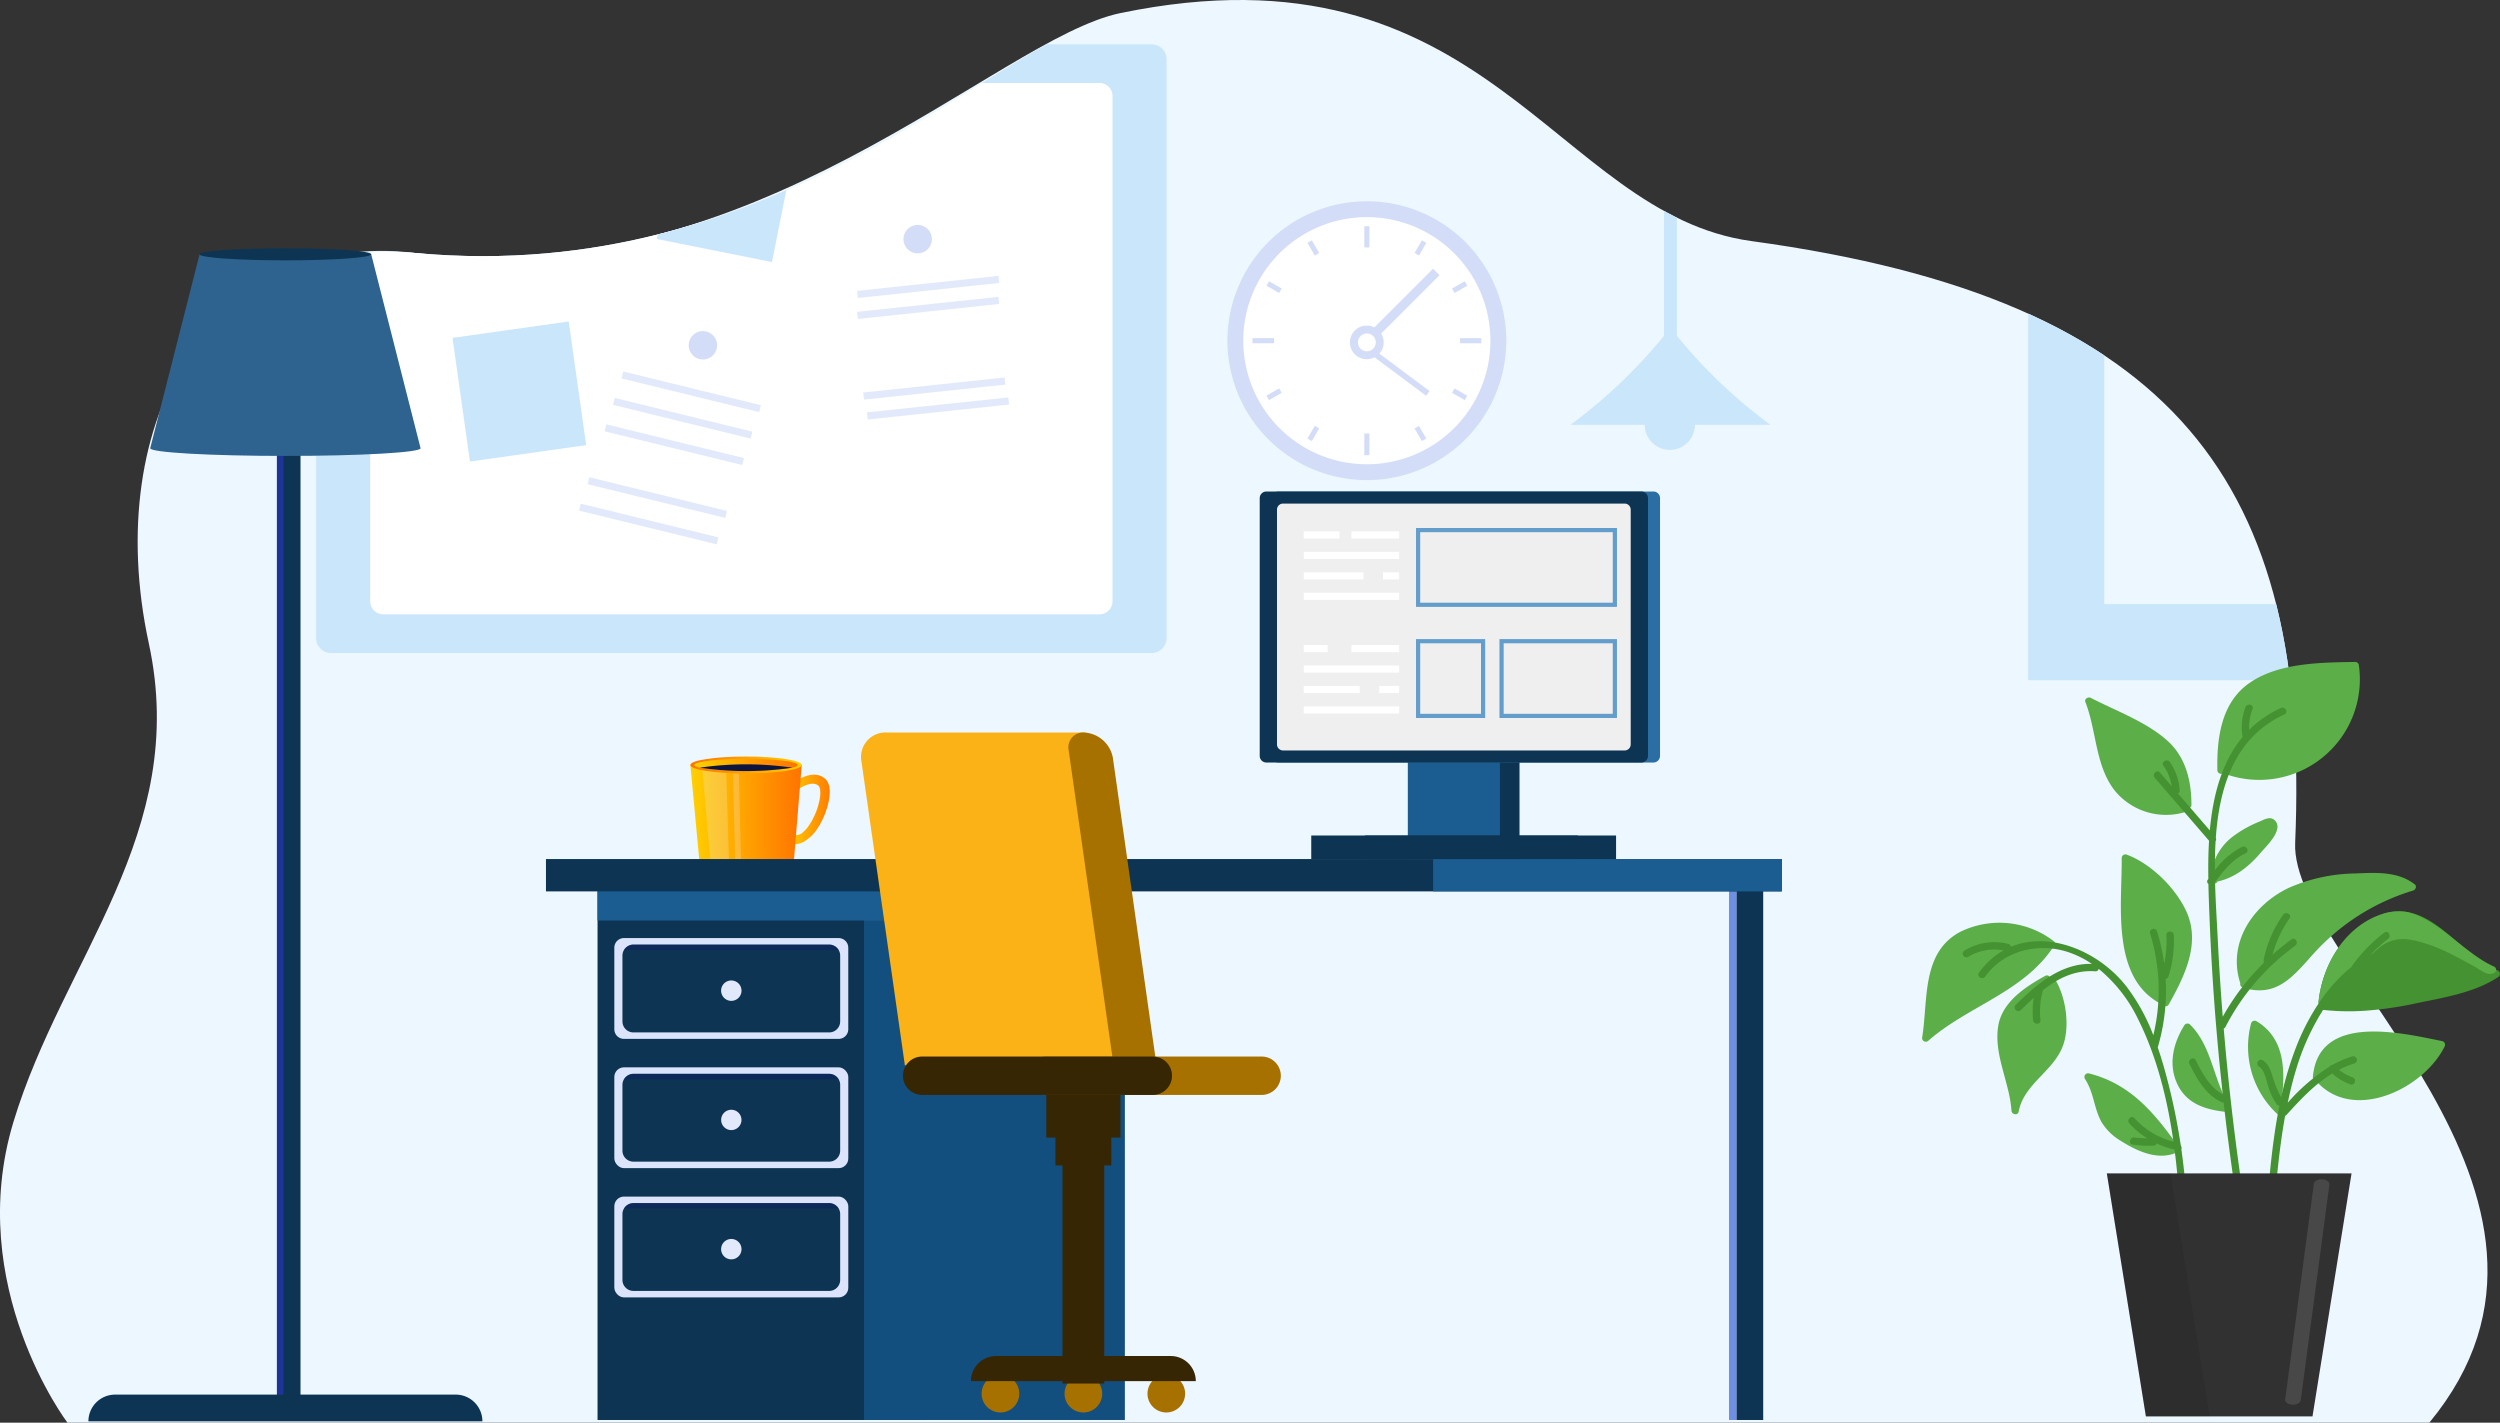 <svg xmlns="http://www.w3.org/2000/svg" xmlns:xlink="http://www.w3.org/1999/xlink" width="596.81" height="339.626" viewBox="0 0 596.81 339.626">
  <rect x="0" y="0" width="596.81" height="339.626" fill="#333333" stroke="none"/>
  <defs>
    <clipPath id="clip-path">
      <path id="Path_54402" data-name="Path 54402" d="M1386.157,403.248s-24.715-32.624-12.912-71.739,42.121-69,32.339-114.263c-11.613-53.741,15.434-97.666,63.736-93.217,87.029,8.013,138.7-51.194,168.234-57.291,87.481-18.064,103.437,48.006,150.656,54.444,101.9,13.9,133.4,58.363,129.753,143.65-1.2,28.06,76.83,84.241,32.027,138.415Z" transform="translate(-1370.052 -63.622)" fill="none"/>
    </clipPath>
    <linearGradient id="linear-gradient" y1="0.5" x2="1" y2="0.5" gradientUnits="objectBoundingBox">
      <stop offset="0" stop-color="#ffd000"/>
      <stop offset="1" stop-color="#ff7300"/>
    </linearGradient>
    <linearGradient id="linear-gradient-2" x1="0" y1="0.5" x2="1" y2="0.5" xlink:href="#linear-gradient"/>
    <linearGradient id="linear-gradient-3" y1="0.5" x2="1" y2="0.5" gradientUnits="objectBoundingBox">
      <stop offset="0" stop-color="#ff7300"/>
      <stop offset="1" stop-color="#ffd000"/>
    </linearGradient>
    <linearGradient id="linear-gradient-4" x1="0" y1="0.5" x2="1" y2="0.5" xlink:href="#linear-gradient"/>
  </defs>
  <g id="Group_28709" data-name="Group 28709" transform="translate(-1370.052 -63.622)">
    <g id="Group_28685" data-name="Group 28685" transform="translate(1370.052 63.622)">
      <path id="Path_54393" data-name="Path 54393" d="M1386.157,403.248s-24.715-32.624-12.912-71.739,42.121-69,32.339-114.263c-11.613-53.741,15.582-99.068,63.736-93.217,80.689,9.8,138.7-51.194,168.234-57.291,87.481-18.064,103.437,48.006,150.656,54.444,101.9,13.9,133.4,58.363,129.753,143.65-1.2,28.06,76.83,84.241,32.027,138.415Z" transform="translate(-1370.052 -63.622)" fill="#ecf7ff"/>
      <g id="Group_28684" data-name="Group 28684">
        <g id="Group_28683" data-name="Group 28683" clip-path="url(#clip-path)">
          <path id="Path_54394" data-name="Path 54394" d="M1648.24,152.775a122.514,122.514,0,0,1-22.316-21.242V83.18h-3.07v48.352a122.576,122.576,0,0,1-22.316,21.242h17.724a5.989,5.989,0,1,0,11.979,0h18Z" transform="translate(-1225.617 -51.366)" fill="#cae6fb"/>
          <path id="Path_54395" data-name="Path 54395" d="M1667.7,88.787V210.231h121.443V88.787Zm103.278,103.28h-85.113V106.952h85.113Z" transform="translate(-1183.528 -47.852)" fill="#cae6fb"/>
          <g id="Group_28679" data-name="Group 28679" transform="translate(75.484 10.585)">
            <path id="Rectangle_12622" data-name="Rectangle 12622" d="M3.552,0h195.89A3.553,3.553,0,0,1,203,3.553v138.2a3.553,3.553,0,0,1-3.553,3.553H3.553A3.553,3.553,0,0,1,0,141.753V3.552A3.552,3.552,0,0,1,3.552,0Z" fill="#cae6fb"/>
            <path id="Rectangle_12623" data-name="Rectangle 12623" d="M3.1,0H174.1a3.1,3.1,0,0,1,3.1,3.1V123.738a3.1,3.1,0,0,1-3.1,3.1H3.1a3.1,3.1,0,0,1-3.1-3.1V3.1A3.1,3.1,0,0,1,3.1,0Z" transform="translate(12.899 9.234)" fill="#fff"/>
            <rect id="Rectangle_12624" data-name="Rectangle 12624" width="46.678" height="58.478" transform="translate(120.871 41.796) rotate(-5.66)" fill="#fff"/>
            <rect id="Rectangle_12625" data-name="Rectangle 12625" width="46.678" height="58.476" transform="translate(70.869 60.413) rotate(13.703)" fill="#fff"/>
            <path id="Path_54396" data-name="Path 54396" d="M1509.424,100.024a3.389,3.389,0,1,0-3.388,3.39A3.388,3.388,0,0,0,1509.424,100.024Z" transform="translate(-1362.445 -53.518)" fill="#d3ddf8"/>
            <path id="Path_54397" data-name="Path 54397" d="M1477.9,115.6a3.388,3.388,0,1,0-3.388,3.39A3.388,3.388,0,0,0,1477.9,115.6Z" transform="translate(-1382.198 -43.756)" fill="#d3ddf8"/>
            <rect id="Rectangle_12626" data-name="Rectangle 12626" width="1.707" height="33.839" transform="translate(72.884 79.755) rotate(-76.239)" fill="#e2e9fb"/>
            <rect id="Rectangle_12627" data-name="Rectangle 12627" width="1.707" height="33.838" transform="matrix(0.238, -0.971, 0.971, 0.238, 70.859, 86.068)" fill="#e2e9fb"/>
            <rect id="Rectangle_12628" data-name="Rectangle 12628" width="1.707" height="33.839" transform="translate(68.834 92.379) rotate(-76.237)" fill="#e2e9fb"/>
            <rect id="Rectangle_12629" data-name="Rectangle 12629" width="1.708" height="33.838" transform="translate(64.784 105.005) rotate(-76.242)" fill="#e2e9fb"/>
            <rect id="Rectangle_12630" data-name="Rectangle 12630" width="1.707" height="33.839" transform="translate(62.759 111.316) rotate(-76.239)" fill="#e2e9fb"/>
            <rect id="Rectangle_12631" data-name="Rectangle 12631" width="33.951" height="1.708" transform="translate(129.117 58.852) rotate(-6.059)" fill="#e2e9fb"/>
            <rect id="Rectangle_12632" data-name="Rectangle 12632" width="33.951" height="1.708" transform="translate(129.117 63.86) rotate(-6.058)" fill="#e2e9fb"/>
            <rect id="Rectangle_12633" data-name="Rectangle 12633" width="33.951" height="1.708" transform="translate(130.58 83.115) rotate(-6.064)" fill="#e2e9fb"/>
            <rect id="Rectangle_12634" data-name="Rectangle 12634" width="33.95" height="1.708" transform="matrix(0.994, -0.105, 0.105, 0.994, 131.472, 87.858)" fill="#e2e9fb"/>
            <rect id="Rectangle_12635" data-name="Rectangle 12635" width="28.023" height="29.812" transform="translate(32.534 70.077) rotate(-8.039)" fill="#cae6fb"/>
            <rect id="Rectangle_12636" data-name="Rectangle 12636" width="28.023" height="29.811" transform="matrix(0.981, 0.196, -0.196, 0.981, 87.156, 17.224)" fill="#cae6fb"/>
          </g>
          <g id="Group_28682" data-name="Group 28682" transform="translate(293.021 48.05)">
            <path id="Path_54398" data-name="Path 54398" d="M1550.189,126.442a33.281,33.281,0,1,1,33.281,33.281A33.283,33.283,0,0,1,1550.189,126.442Z" transform="translate(-1550.189 -93.161)" fill="#d3ddf8"/>
            <path id="Path_54399" data-name="Path 54399" d="M1552.511,124.987a29.5,29.5,0,1,1,29.5,29.5A29.5,29.5,0,0,1,1552.511,124.987Z" transform="translate(-1548.734 -91.705)" fill="#fff"/>
            <g id="Group_28681" data-name="Group 28681" transform="translate(5.959 5.959)">
              <g id="Group_28680" data-name="Group 28680">
                <rect id="Rectangle_12637" data-name="Rectangle 12637" width="1.214" height="5.066" transform="translate(26.716)" fill="#d3ddf8"/>
                <rect id="Rectangle_12638" data-name="Rectangle 12638" width="3.491" height="1.215" transform="translate(38.713 6.382) rotate(-60.045)" fill="#d3ddf8"/>
                <rect id="Rectangle_12639" data-name="Rectangle 12639" width="3.493" height="1.215" transform="translate(47.657 14.883) rotate(-30.049)" fill="#d3ddf8"/>
                <rect id="Rectangle_12640" data-name="Rectangle 12640" width="5.066" height="1.215" transform="translate(49.58 26.716)" fill="#d3ddf8"/>
                <rect id="Rectangle_12641" data-name="Rectangle 12641" width="1.214" height="3.492" transform="translate(47.657 39.764) rotate(-60.001)" fill="#d3ddf8"/>
                <rect id="Rectangle_12642" data-name="Rectangle 12642" width="1.215" height="3.493" transform="translate(38.712 48.264) rotate(-29.995)" fill="#d3ddf8"/>
                <rect id="Rectangle_12643" data-name="Rectangle 12643" width="1.214" height="5.172" transform="translate(26.716 49.473)" fill="#d3ddf8"/>
                <rect id="Rectangle_12644" data-name="Rectangle 12644" width="3.493" height="1.214" transform="matrix(0.5, -0.866, 0.866, 0.5, 13.136, 50.682)" fill="#d3ddf8"/>
                <rect id="Rectangle_12645" data-name="Rectangle 12645" width="3.492" height="1.215" transform="translate(3.358 40.459) rotate(-30.02)" fill="#d3ddf8"/>
                <rect id="Rectangle_12646" data-name="Rectangle 12646" width="5.173" height="1.215" transform="translate(0 26.716)" fill="#d3ddf8"/>
                <rect id="Rectangle_12647" data-name="Rectangle 12647" width="1.215" height="3.492" transform="matrix(0.5, -0.866, 0.866, 0.5, 3.357, 14.187)" fill="#d3ddf8"/>
                <rect id="Rectangle_12648" data-name="Rectangle 12648" width="1.214" height="3.491" transform="matrix(0.866, -0.5, 0.5, 0.866, 13.136, 3.965)" fill="#d3ddf8"/>
                <path id="Path_54400" data-name="Path 54400" d="M1587.991,103.061l-14.009,14.009a3.963,3.963,0,0,0-1.788-.439,4.013,4.013,0,1,0,1.824,7.569l12.318,9.187.833-1.113-12-8.955a3.951,3.951,0,0,0,.43-4.784l13.936-13.934Z" transform="translate(-1544.871 -92.916)" fill="#d3ddf8"/>
              </g>
              <path id="Path_54401" data-name="Path 54401" d="M1569.341,114.69a2.128,2.128,0,1,1,2.128,2.128A2.13,2.13,0,0,1,1569.341,114.69Z" transform="translate(-1544.146 -86.963)" fill="#fff"/>
            </g>
          </g>
        </g>
      </g>
    </g>
    <g id="Group_28687" data-name="Group 28687" transform="translate(1534.86 244.223)">
      <path id="Path_54403" data-name="Path 54403" d="M1494.7,178.321c-2.411-2.176-5.865-.338-7.679.917a14.362,14.362,0,0,0-1.495,1.126l1.3,1.474s.1-.086.259-.216l.021.024c.007-.008.379-.332.953-.738a11.727,11.727,0,0,1,1.324-.774c1.667-.828,2.916-.88,3.713-.163.4.359.609,1.615.191,3.619a16.847,16.847,0,0,1-2.414,5.739,8.689,8.689,0,0,1-1.729,1.928,2.18,2.18,0,0,1-2.253.291l-1.155,1.957a3.877,3.877,0,0,0,1.718.413,4.662,4.662,0,0,0,2.727-.994,9.541,9.541,0,0,0,2.6-2.682C1495.131,186.794,1497.042,180.434,1494.7,178.321Z" transform="translate(-1462.497 -172.979)" fill="url(#linear-gradient)"/>
      <g id="Group_28686" data-name="Group 28686">
        <path id="Path_54404" data-name="Path 54404" d="M1471.369,175.888l2.142,22.789c0,1.039,5.923,1.88,11.149,1.88s11.429-.841,11.429-1.88l1.864-22.789Z" transform="translate(-1471.369 -173.871)" fill="url(#linear-gradient-2)"/>
        <path id="Path_54405" data-name="Path 54405" d="M1497.953,176.665c0,1.114-5.952,2.019-13.293,2.019s-13.292-.9-13.292-2.019,5.95-2.017,13.292-2.017S1497.953,175.551,1497.953,176.665Z" transform="translate(-1471.369 -174.648)" fill="url(#linear-gradient-3)"/>
        <path id="Path_54406" data-name="Path 54406" d="M1496.624,176.447c0,.229-.458.451-1.275.647a76.343,76.343,0,0,1-22.118,0c-.817-.2-1.274-.418-1.274-.647,0-.8,5.521-1.451,12.333-1.451S1496.624,175.647,1496.624,176.447Z" transform="translate(-1471 -174.43)" fill="url(#linear-gradient-4)"/>
        <path id="Path_54407" data-name="Path 54407" d="M1494.859,176.6a76.344,76.344,0,0,1-22.118,0,76.041,76.041,0,0,1,22.118,0Z" transform="translate(-1470.509 -173.933)" fill="#0c1540"/>
      </g>
      <path id="Path_54408" data-name="Path 54408" d="M1479.526,199.906a38.4,38.4,0,0,1-4.385-.55l-2.005-22.674a44.913,44.913,0,0,0,5.7.649Z" transform="translate(-1470.262 -173.373)" fill="#f0f5ff" opacity="0.22"/>
      <path id="Path_54409" data-name="Path 54409" d="M1479.6,199.766c-.468-.008-.937-.024-1.4-.046l-.579-22.591c.46.016.931.029,1.407.039Z" transform="translate(-1467.455 -173.093)" fill="#f0f5ff" opacity="0.22"/>
    </g>
    <g id="Group_28696" data-name="Group 28696" transform="translate(1500.387 268.697)">
      <rect id="Rectangle_12649" data-name="Rectangle 12649" width="77.59" height="127.445" transform="translate(12.312 6.465)" fill="#0d3453"/>
      <rect id="Rectangle_12650" data-name="Rectangle 12650" width="62.273" height="127.445" transform="translate(75.924 6.465)" fill="#134f7e"/>
      <path id="Path_56241" data-name="Path 56241" d="M0,0H125.885V8.21H0Z" transform="translate(12.312 6.465)" fill="#1c5d91"/>
      <g id="Group_28688" data-name="Group 28688" transform="translate(282.423 6.465)">
        <rect id="Rectangle_12652" data-name="Rectangle 12652" width="6.408" height="127.445" transform="translate(1.754)" fill="#0d3453"/>
        <rect id="Rectangle_12653" data-name="Rectangle 12653" width="1.754" height="127.445" transform="translate(1.754 127.445) rotate(180)" fill="#6f8fe4"/>
      </g>
      <g id="Group_28689" data-name="Group 28689">
        <rect id="Rectangle_12654" data-name="Rectangle 12654" width="295.031" height="7.72" fill="#0d3453"/>
        <rect id="Rectangle_12655" data-name="Rectangle 12655" width="83.252" height="7.72" transform="translate(211.779)" fill="#1c5d91"/>
      </g>
      <g id="Group_28691" data-name="Group 28691" transform="translate(16.319 18.867)">
        <g id="Group_28690" data-name="Group 28690">
          <path id="Rectangle_12656" data-name="Rectangle 12656" d="M2.3,0h51.25a2.3,2.3,0,0,1,2.3,2.3V21.764a2.3,2.3,0,0,1-2.3,2.3H2.3a2.3,2.3,0,0,1-2.3-2.3V2.3A2.3,2.3,0,0,1,2.3,0Z" fill="#dce4fb"/>
          <path id="Path_54410" data-name="Path 54410" d="M1513.379,204.864V220.6a2.628,2.628,0,0,1-2.632,2.619h-46.716a2.628,2.628,0,0,1-2.63-2.619V204.864a2.587,2.587,0,0,1,.351-1.3,2.64,2.64,0,0,1,2.279-1.318h46.716a2.646,2.646,0,0,1,2.282,1.318A2.6,2.6,0,0,1,1513.379,204.864Z" transform="translate(-1459.462 -200.696)" fill="#0d3453"/>
          <path id="Path_54411" data-name="Path 54411" d="M1512.894,203.561h-51.277a2.641,2.641,0,0,1,2.279-1.318h46.716A2.646,2.646,0,0,1,1512.894,203.561Z" transform="translate(-1459.326 -200.696)" fill="#0e1766" opacity="0.36"/>
        </g>
        <path id="Path_54412" data-name="Path 54412" d="M1480.751,209.947a2.435,2.435,0,1,0-2.435,2.435A2.435,2.435,0,0,0,1480.751,209.947Z" transform="translate(-1450.388 -197.393)" fill="#e2e9fb"/>
      </g>
      <g id="Group_28693" data-name="Group 28693" transform="translate(16.319 49.723)">
        <g id="Group_28692" data-name="Group 28692">
          <rect id="Rectangle_12657" data-name="Rectangle 12657" width="55.855" height="24.066" rx="2.303" fill="#dce4fb"/>
          <path id="Path_54413" data-name="Path 54413" d="M1513.379,223.831v15.731a2.629,2.629,0,0,1-2.632,2.621h-46.716a2.628,2.628,0,0,1-2.63-2.621V223.831a2.6,2.6,0,0,1,.351-1.3,2.636,2.636,0,0,1,2.279-1.316h46.716a2.641,2.641,0,0,1,2.282,1.316A2.61,2.61,0,0,1,1513.379,223.831Z" transform="translate(-1459.462 -219.665)" fill="#0d3453"/>
          <path id="Path_54414" data-name="Path 54414" d="M1512.894,222.528h-51.277a2.636,2.636,0,0,1,2.279-1.316h46.716A2.641,2.641,0,0,1,1512.894,222.528Z" transform="translate(-1459.326 -219.665)" fill="#0e1766" opacity="0.36"/>
        </g>
        <circle id="Ellipse_282" data-name="Ellipse 282" cx="2.434" cy="2.434" r="2.434" transform="translate(25.494 10.12)" fill="#e2e9fb"/>
      </g>
      <g id="Group_28695" data-name="Group 28695" transform="translate(16.319 80.577)">
        <g id="Group_28694" data-name="Group 28694">
          <rect id="Rectangle_12658" data-name="Rectangle 12658" width="55.855" height="24.068" rx="2.303" fill="#dce4fb"/>
          <path id="Path_54415" data-name="Path 54415" d="M1513.379,242.8v15.733a2.627,2.627,0,0,1-2.632,2.619h-46.716a2.627,2.627,0,0,1-2.63-2.619V242.8a2.6,2.6,0,0,1,.351-1.3,2.639,2.639,0,0,1,2.279-1.316h46.716a2.644,2.644,0,0,1,2.282,1.316A2.61,2.61,0,0,1,1513.379,242.8Z" transform="translate(-1459.462 -238.632)" fill="#0d3453"/>
          <path id="Path_54416" data-name="Path 54416" d="M1512.894,241.5h-51.277a2.639,2.639,0,0,1,2.279-1.316h46.716A2.644,2.644,0,0,1,1512.894,241.5Z" transform="translate(-1459.326 -238.632)" fill="#0e1766" opacity="0.36"/>
        </g>
        <path id="Path_54417" data-name="Path 54417" d="M1480.751,247.885a2.435,2.435,0,1,0-2.435,2.433A2.437,2.437,0,0,0,1480.751,247.885Z" transform="translate(-1450.388 -235.33)" fill="#e2e9fb"/>
      </g>
    </g>
    <g id="Group_28700" data-name="Group 28700" transform="translate(1670.776 180.956)">
      <g id="Group_28697" data-name="Group 28697" transform="translate(0 0)">
        <rect id="Rectangle_12659" data-name="Rectangle 12659" width="21.981" height="55.262" transform="translate(62.021 87.741) rotate(180)" fill="#0d3453"/>
        <rect id="Rectangle_12660" data-name="Rectangle 12660" width="21.98" height="55.262" transform="translate(57.336 87.741) rotate(180)" fill="#1c5d91"/>
        <rect id="Rectangle_12661" data-name="Rectangle 12661" width="59.98" height="5.619" transform="translate(85.07 87.741) rotate(180)" fill="#0d3453"/>
        <rect id="Rectangle_12662" data-name="Rectangle 12662" width="63.656" height="5.619" transform="translate(75.961 87.741) rotate(180)" fill="#0d3453"/>
        <path id="Rectangle_12663" data-name="Rectangle 12663" d="M1.592,0H91.1A1.592,1.592,0,0,1,92.69,1.592V63.108A1.593,1.593,0,0,1,91.1,64.7H1.592A1.592,1.592,0,0,1,0,63.109V1.592A1.592,1.592,0,0,1,1.592,0Z" transform="translate(2.875)" fill="#2a6ea4"/>
        <path id="Rectangle_12664" data-name="Rectangle 12664" d="M1.592,0H91.1a1.593,1.593,0,0,1,1.593,1.593V63.108A1.593,1.593,0,0,1,91.1,64.7H1.592A1.592,1.592,0,0,1,0,63.109V1.592A1.592,1.592,0,0,1,1.592,0Z" fill="#0d3453"/>
        <path id="Rectangle_12665" data-name="Rectangle 12665" d="M1.449,0H82.99a1.45,1.45,0,0,1,1.45,1.45v56.04a1.45,1.45,0,0,1-1.45,1.45H1.451A1.451,1.451,0,0,1,0,57.49V1.449A1.449,1.449,0,0,1,1.449,0Z" transform="translate(4.125 2.88)" fill="#efefef"/>
      </g>
      <g id="Group_28698" data-name="Group 28698" transform="translate(10.518 9.525)">
        <rect id="Rectangle_12666" data-name="Rectangle 12666" width="8.549" height="1.708" fill="#fff"/>
        <rect id="Rectangle_12667" data-name="Rectangle 12667" width="11.381" height="1.708" transform="translate(11.38)" fill="#fff"/>
        <rect id="Rectangle_12668" data-name="Rectangle 12668" width="22.761" height="1.708" transform="translate(0 4.88)" fill="#fff"/>
        <rect id="Rectangle_12669" data-name="Rectangle 12669" width="14.263" height="1.709" transform="translate(0 9.762)" fill="#fff"/>
        <rect id="Rectangle_12670" data-name="Rectangle 12670" width="3.835" height="1.709" transform="translate(18.926 9.762)" fill="#fff"/>
        <rect id="Rectangle_12671" data-name="Rectangle 12671" width="22.761" height="1.708" transform="translate(0 14.643)" fill="#fff"/>
      </g>
      <g id="Group_28699" data-name="Group 28699" transform="translate(10.518 36.649)">
        <rect id="Rectangle_12672" data-name="Rectangle 12672" width="5.69" height="1.708" fill="#fff"/>
        <rect id="Rectangle_12673" data-name="Rectangle 12673" width="11.381" height="1.708" transform="translate(11.38)" fill="#fff"/>
        <rect id="Rectangle_12674" data-name="Rectangle 12674" width="22.761" height="1.708" transform="translate(0 4.882)" fill="#fff"/>
        <rect id="Rectangle_12675" data-name="Rectangle 12675" width="13.361" height="1.709" transform="translate(0 9.762)" fill="#fff"/>
        <rect id="Rectangle_12676" data-name="Rectangle 12676" width="4.738" height="1.709" transform="translate(18.023 9.762)" fill="#fff"/>
        <rect id="Rectangle_12677" data-name="Rectangle 12677" width="22.761" height="1.708" transform="translate(0 14.643)" fill="#fff"/>
      </g>
      <rect id="Rectangle_12678" data-name="Rectangle 12678" width="46.97" height="17.834" transform="translate(37.812 9.21)" fill="none" stroke="#629dcc" stroke-width="1"/>
      <rect id="Rectangle_12679" data-name="Rectangle 12679" width="15.514" height="17.834" transform="translate(37.812 35.735)" fill="none" stroke="#629dcc" stroke-width="1"/>
      <rect id="Rectangle_12680" data-name="Rectangle 12680" width="27.043" height="17.834" transform="translate(57.738 35.735)" fill="none" stroke="#629dcc" stroke-width="1"/>
    </g>
    <g id="Group_28704" data-name="Group 28704" transform="translate(1575.641 238.492)">
      <g id="Group_28703" data-name="Group 28703" transform="translate(26.203 46.625)">
        <path id="Path_54439" data-name="Path 54439" d="M1538.455,269.879a4.492,4.492,0,1,0,4.491-4.488A4.492,4.492,0,0,0,1538.455,269.879Z" transform="translate(-1496.313 -158.678)" fill="#a77100"/>
        <path id="Path_54440" data-name="Path 54440" d="M1526.284,269.879a4.492,4.492,0,1,0,4.493-4.488A4.493,4.493,0,0,0,1526.284,269.879Z" transform="translate(-1503.94 -158.678)" fill="#a77100"/>
        <path id="Path_54441" data-name="Path 54441" d="M1514.113,269.879a4.492,4.492,0,1,0,4.493-4.488A4.493,4.493,0,0,0,1514.113,269.879Z" transform="translate(-1511.567 -158.678)" fill="#a77100"/>
        <path id="Path_54471" data-name="Path 54471" d="M0,0H9.982V108.792H0Z" transform="translate(31.827 108.792) rotate(180)" fill="#372604"/>
        <rect id="Rectangle_12682" data-name="Rectangle 12682" width="17.709" height="17.218" transform="translate(35.69 50.075) rotate(180)" fill="#372604"/>
        <rect id="Rectangle_12683" data-name="Rectangle 12683" width="13.351" height="17.22" transform="translate(33.511 56.73) rotate(180)" fill="#372604"/>
        <path id="Path_54442" data-name="Path 54442" d="M1512.548,268.616h53.673a5.988,5.988,0,0,0-5.991-5.988h-41.694a5.988,5.988,0,0,0-5.988,5.988Z" transform="translate(-1512.548 -160.409)" fill="#372604"/>
      </g>
      <path id="Path_54443" data-name="Path 54443" d="M1550.071,171.125l.535,3.927,10.757,75.516h-54.495l-10.355-72.445a5.852,5.852,0,0,1,6.141-7Z" transform="translate(-1496.44 -171.125)" fill="#fbb217"/>
      <path id="Path_54444" data-name="Path 54444" d="M1548.1,252.1l-10.468-1.526L1526.9,175.349a3.535,3.535,0,0,1,3.717-4.224h0a7.373,7.373,0,0,1,6.825,5.939Z" transform="translate(-1477.376 -171.125)" fill="#a77100"/>
      <path id="Path_54445" data-name="Path 54445" d="M1576.775,227.842h-51.412a4.582,4.582,0,0,1-4.584-4.582h0a4.583,4.583,0,0,1,4.584-4.582h51.412a4.583,4.583,0,0,1,4.584,4.582h0A4.582,4.582,0,0,1,1576.775,227.842Z" transform="translate(-1481.187 -141.326)" fill="#a77100"/>
      <path id="Path_54446" data-name="Path 54446" d="M1562.215,227.842h-55.064a4.582,4.582,0,0,1-4.584-4.582h0a4.583,4.583,0,0,1,4.584-4.582h55.064a4.583,4.583,0,0,1,4.584,4.582h0A4.582,4.582,0,0,1,1562.215,227.842Z" transform="translate(-1492.6 -141.326)" fill="#372604"/>
    </g>
    <g id="Group_28705" data-name="Group 28705" transform="translate(1391.159 122.886)">
      <path id="Path_54447" data-name="Path 54447" d="M1412.722,370.941a2.034,2.034,0,0,1-2.035-2.035V113.837a2.035,2.035,0,0,1,4.07,0V368.906A2.034,2.034,0,0,1,1412.722,370.941Z" transform="translate(-1365.695 -92.694)" fill="#1d3599"/>
      <path id="Path_54448" data-name="Path 54448" d="M1413.684,370.941a2.034,2.034,0,0,1-2.035-2.035V113.837a2.036,2.036,0,0,1,4.072,0V368.906A2.035,2.035,0,0,1,1413.684,370.941Z" transform="translate(-1365.092 -92.694)" fill="#0d3453"/>
      <path id="Path_54449" data-name="Path 54449" d="M1444.855,100.942h-40.972l-11.785,46.3c0,1.018,14.451,1.833,32.281,1.833,17.81,0,32.26-.815,32.26-1.833Z" transform="translate(-1377.344 -99.499)" fill="#2d638e"/>
      <path id="Path_54450" data-name="Path 54450" d="M1440.327,101.5c0,.8-9.176,1.441-20.494,1.441s-20.494-.644-20.494-1.441,9.175-1.443,20.494-1.443S1440.327,100.7,1440.327,101.5Z" transform="translate(-1372.807 -100.055)" fill="#0d3453"/>
      <path id="Path_54451" data-name="Path 54451" d="M1477.081,274.664h-94.053a6.371,6.371,0,0,1,6.371-6.372h81.31a6.372,6.372,0,0,1,6.372,6.372Z" transform="translate(-1383.028 5.371)" fill="#0d3453"/>
    </g>
    <g id="Group_28708" data-name="Group 28708" transform="translate(1828.91 221.643)">
      <g id="Group_28706" data-name="Group 28706" transform="translate(0 0)">
        <path id="Path_54452" data-name="Path 54452" d="M1729.232,161.408a.874.874,0,0,0-.843-.641c-8.249.133-18.591.158-25.578,5.256-6.508,4.753-7.486,13.14-7.338,20.611a.889.889,0,0,0,1.406.683.591.591,0,0,0,.063.039A24.012,24.012,0,0,0,1729.232,161.408Z" transform="translate(-1624.991 -160.767)" fill="#5cae48"/>
        <path id="Path_54453" data-name="Path 54453" d="M1701.432,191.89c.065-5.74-1.27-11.549-5.679-15.536-5.057-4.571-12.372-7.18-18.349-10.28-.608-.316-1.584.224-1.285.989,2.7,6.878,2.323,15.282,7.1,21.259a15.8,15.8,0,0,0,17.021,4.916,7.222,7.222,0,0,0,1.193-1.347Z" transform="translate(-1637.147 -157.499)" fill="#5cae48"/>
        <path id="Path_54454" data-name="Path 54454" d="M1740.814,194.468c-4.057-3.146-9.285-2.824-14.194-2.611a40.874,40.874,0,0,0-15.879,3.429c-8.638,4.106-14.715,13.181-11.587,22.785a.847.847,0,0,0,.581,1.02c8.236,2.606,12.213-2.894,17.171-8.371a52.358,52.358,0,0,1,23.523-14.79C1740.991,195.755,1741.365,194.9,1740.814,194.468Z" transform="translate(-1623.199 -141.363)" fill="#5cae48"/>
        <path id="Path_54455" data-name="Path 54455" d="M1753.009,211.453a2.114,2.114,0,0,1-.314-.14c-3.5-1.5-6.627-4.353-9.809-7.1,0-.02-.018-.02-.034-.034-3.479-3.008-7.029-5.859-11.173-6.609a.2.2,0,0,0-.1-.02,12.248,12.248,0,0,0-6.154.508c-8.812,2.938-14.232,12.117-15.107,20.946a.76.76,0,0,0,.14.506c-.018.054-.034.088-.052.14a.954.954,0,0,0,.787,1.223,56.075,56.075,0,0,0,9.71.256,83.99,83.99,0,0,0,12.652-1.793c6.555-1.381,13.968-2.5,19.668-6.294A.883.883,0,0,0,1753.009,211.453Z" transform="translate(-1615.685 -137.832)" fill="#449231"/>
        <path id="Path_54456" data-name="Path 54456" d="M1740.413,217.305c-9.641-1.932-29.568-6.84-30.928,8.53a.714.714,0,0,0,.646.813c8.753,10.272,25.77,2.123,30.8-8.06A.885.885,0,0,0,1740.413,217.305Z" transform="translate(-1616.205 -126.777)" fill="#5cae48"/>
        <path id="Path_54457" data-name="Path 54457" d="M1696.961,202.689c-2.557-5.662-8.5-11.512-14.349-13.646a.881.881,0,0,0-1.106.844c.1,11.156-2.64,28.715,9.495,34.884a.808.808,0,0,0,.254.072.851.851,0,0,0,1.477.008C1696.476,218.161,1700.411,210.327,1696.961,202.689Z" transform="translate(-1633.862 -143.074)" fill="#5cae48"/>
        <path id="Path_54458" data-name="Path 54458" d="M1683.641,203.5a21.326,21.326,0,0,0-22.183-2.394c-9.56,4.856-7.849,16.376-9.3,25.251a.883.883,0,0,0,1.463.851c9.451-8.289,22.631-11.544,29.844-22.4l0,0A.767.767,0,0,0,1683.641,203.5Z" transform="translate(-1652.139 -136.784)" fill="#5cae48"/>
        <path id="Path_54459" data-name="Path 54459" d="M1676.778,207.438a.851.851,0,0,0-1.08-.317.826.826,0,0,0-1.091-.239c-4.735,2.6-10.29,6.228-11.223,11.956-1.113,6.83,2.725,13.495,3.161,20.223.059.924,1.522,1.261,1.716.234,1.214-6.466,7.914-9.413,10.376-15.227C1680.665,219.279,1679.594,211.741,1676.778,207.438Z" transform="translate(-1645.218 -131.94)" fill="#5cae48"/>
        <path id="Path_54460" data-name="Path 54460" d="M1698.01,238.1c-5.565-7.811-11.286-14.489-20.951-16.937a.882.882,0,0,0-.987,1.282c2.177,3.274,2.133,6.982,3.954,10.284a13.286,13.286,0,0,0,4.714,4.589c4.119,2.606,9.431,4.969,14.028,2.334A.869.869,0,0,0,1698.01,238.1Z" transform="translate(-1637.225 -122.934)" fill="#5cae48"/>
        <path id="Path_54461" data-name="Path 54461" d="M1702.44,233.456a.852.852,0,0,0-.093-.251c-3.823-6.1-3.992-13.866-9.273-19.121a.883.883,0,0,0-1.371.177c-2.59,4.148-3.842,9.124-1.786,13.773,2.227,5.026,6.912,6.4,12.01,6.928C1702.825,235.055,1702.982,233.957,1702.44,233.456Z" transform="translate(-1629.109 -127.513)" fill="#5cae48"/>
        <path id="Path_54462" data-name="Path 54462" d="M1709.677,184.094c-1.088-.911-2.544-.006-3.621.452a27.566,27.566,0,0,0-5.773,3.172,13.467,13.467,0,0,0-5.786,10.08.83.83,0,0,0-.019.317c0,.12-.023.234-.021.356a.884.884,0,0,0,1.68.345c4.232-.927,7.579-3.655,10.354-6.926C1707.764,190.39,1712.222,186.226,1709.677,184.094Z" transform="translate(-1625.621 -146.394)" fill="#5cae48"/>
        <path id="Path_54463" data-name="Path 54463" d="M1708.137,234.416c-.133-.127-.241-.27-.371-.4,1.088-7.458,1.552-16.094-5.791-20.481a.882.882,0,0,0-1.285.524,21.935,21.935,0,0,0,6.209,21.592C1707.716,236.426,1708.955,235.192,1708.137,234.416Z" transform="translate(-1622.162 -127.772)" fill="#5cae48"/>
        <path id="Path_54464" data-name="Path 54464" d="M1752.259,210.579c-3.236-1.433-6.277-3.917-9.373-6.363,0-.02-.018-.02-.034-.034-3.549-2.817-7.152-5.578-11.173-6.609a.2.2,0,0,0-.1-.02,12.248,12.248,0,0,0-6.154.508c-8.812,2.938-14.232,12.117-15.107,20.946a.76.76,0,0,0,.14.506c-.018.054-.034.088-.052.14a.949.949,0,0,0,.752-.42.776.776,0,0,0,.472-.244c2.868-3.06,5.927-5.91,8.935-8.829a44.149,44.149,0,0,1,4.511-4.337c3.5-2.5,6.5-2.028,10.175-.96,4.389,1.277,8.392,3.548,12.379,5.734,1.487.839,2.938,2.256,4.634,1.487a.808.808,0,0,0,.436-.771A.78.78,0,0,0,1752.259,210.579Z" transform="translate(-1615.685 -137.832)" fill="#5cae48"/>
        <path id="Path_54465" data-name="Path 54465" d="M1707.559,238.4c-.831-3.39-1.766-6.825-2.917-10.181.011-.029.031-.047.041-.08a47.718,47.718,0,0,0,1.849-16.27.814.814,0,0,0,.678-.587,28.139,28.139,0,0,0,1.275-9.858c-.055-1.119-1.8-1.126-1.749,0a26.83,26.83,0,0,1-.553,6.85,48.663,48.663,0,0,0-1.682-7.723c-.327-1.072-2.015-.613-1.685.467a45.643,45.643,0,0,1,.776,24.318,46.214,46.214,0,0,0-6.446-11.679c-6.478-8.289-18.253-13.327-27.577-9.422a.761.761,0,0,0-.62-.712,13.682,13.682,0,0,0-10.435,1.592.875.875,0,0,0,.883,1.51,11.862,11.862,0,0,1,8.426-1.542,18.3,18.3,0,0,0-5.856,5.34c-.659.914.855,1.788,1.509.883,4.469-6.2,12.6-8.154,19.714-5.843a23.1,23.1,0,0,1,5.734,2.834c-7.452-.155-13.1,4.838-18.194,9.8-.808.786.428,2.022,1.236,1.235,1.012-.984,2.043-1.975,3.1-2.923a19.913,19.913,0,0,0-.161,5.337c.115,1.106,1.866,1.118,1.747,0a18.819,18.819,0,0,1,.5-6.78.87.87,0,0,0,.018-.332c3.6-2.845,7.63-4.919,12.574-4.564a.723.723,0,0,0,.8-.587,35.272,35.272,0,0,1,9.347,11.876c4.5,8.94,7.063,19.155,8.512,29.389a18.8,18.8,0,0,1-9.3-5.6c-.758-.831-1.993.407-1.234,1.236a20.587,20.587,0,0,0,4.281,3.567,20.16,20.16,0,0,1-3.017-.21c-1.1-.172-1.576,1.51-.465,1.685a23.107,23.107,0,0,0,5.038.252.839.839,0,0,0,.724-.491,20.674,20.674,0,0,0,4.062,1.392.744.744,0,0,0,.169,0c.639,4.958,1.028,9.9,1.254,14.685.052,1.121,1.8,1.126,1.749,0A150.735,150.735,0,0,0,1707.559,238.4Z" transform="translate(-1648.404 -136.219)" fill="#449231"/>
        <path id="Path_54466" data-name="Path 54466" d="M1719,223.082c-1.574,1.142-3.073,2.359-4.508,3.634a27.3,27.3,0,0,1,4.038-8.641c.649-.921-.867-1.794-1.511-.882a28.572,28.572,0,0,0-4.648,10.736.849.849,0,0,0,.122.66,56.841,56.841,0,0,0-9.9,12.95q-.715-9.04-1.165-18.1c-.208-4.293-.54-9.095-.664-14.04,2.023-2.728,4.164-5.41,7.309-6.886,1.016-.478.132-1.988-.883-1.51a18.515,18.515,0,0,0-6.466,5.586c-.013-2.32.027-4.654.169-6.972a.869.869,0,0,0,.049-.8c.876-12.345,4.582-24.011,16.406-29.46,1.02-.472.133-1.978-.883-1.51a26.01,26.01,0,0,0-7.551,5.2,11.73,11.73,0,0,1,.807-4.966c.408-1.051-1.28-1.5-1.687-.465a13.271,13.271,0,0,0-.7,7.025c.007.041.028.062.036.1-5.031,6-7.108,14.019-7.861,22.326q-3.8-4.414-7.6-8.821a.718.718,0,0,0,.4-.73,13.048,13.048,0,0,0-2.351-6.775c-.643-.913-2.158-.039-1.508.885a11.413,11.413,0,0,1,1.978,4.906l-2.822-3.276c-.737-.852-1.968.387-1.236,1.236q6.478,7.518,12.956,15.034c-.187,3.06-.213,6.128-.169,9.134-.039.054-.08.1-.117.158a.694.694,0,0,0,.135,1.017c.06,2.943.177,5.819.285,8.524q.837,20.911,3.146,41.716c-3.149-1.739-4.878-5.012-6.448-8.154-.5-1.005-2.009-.122-1.508.882,1.8,3.6,3.862,7.372,7.689,9.124a.889.889,0,0,0,.47.07q1.51,13.354,3.587,26.636c.172,1.109,1.858.639,1.685-.465q-3.409-21.8-5.251-43.809a.762.762,0,0,0,.408-.368,55.057,55.057,0,0,1,16.652-19.393C1720.786,223.938,1719.914,222.42,1719,223.082Z" transform="translate(-1630.833 -156.843)" fill="#449231"/>
        <path id="Path_54467" data-name="Path 54467" d="M1738.41,203.562a21.429,21.429,0,0,0-10.072,2.324,34.617,34.617,0,0,1,4.2-3.819c.882-.675.013-2.2-.883-1.511a37.518,37.518,0,0,0-7.645,7.839.816.816,0,0,0-.153.346c-5.914,4.641-10.287,11.73-13.007,18.493a79.835,79.835,0,0,0-3.831,12.681,26.745,26.745,0,0,1-2.128-5.283c-.483-1.441-.924-2.754-2.264-3.593-.957-.6-1.835.913-.883,1.508,1.414.885,1.74,3.447,2.253,4.921a15.664,15.664,0,0,0,1.926,4.024.856.856,0,0,0,.68.374c-2.12,10.567-2.705,21.553-3.722,32.138-.107,1.119,1.643,1.111,1.749,0,.947-9.853,1.557-19.93,3.341-29.735a.781.781,0,0,0,.365-.233c3.3-3.647,6.728-7.315,10.894-9.851a12.127,12.127,0,0,0,4.353,2.6c1.067.363,1.526-1.326.465-1.687a10.113,10.113,0,0,1-3.208-1.806,22.055,22.055,0,0,1,3.645-1.506.874.874,0,0,0-.464-1.685,23.658,23.658,0,0,0-4.755,2.037.914.914,0,0,0-.669.4,46.319,46.319,0,0,0-10.01,8.633c.581-2.751,1.241-5.483,2.074-8.169a56.623,56.623,0,0,1,8.08-16.535c.033-.006.06,0,.094-.01a33.22,33.22,0,0,1,6.1-1.417c1.111-.148.637-1.833-.464-1.685a33,33,0,0,0-3.85.781c4.564-5.269,10.461-8.969,17.8-8.831A.874.874,0,0,0,1738.41,203.562Z" transform="translate(-1621.313 -135.942)" fill="#449231"/>
      </g>
      <g id="Group_28707" data-name="Group 28707" transform="translate(44.099 122.097)">
        <path id="Path_54468" data-name="Path 54468" d="M1737.664,235.827l-1.389,8.664-2.5,15.518-5.435,33.829h-39.772l-5.434-33.829-2.5-15.518-1.389-8.664Z" transform="translate(-1679.249 -235.827)" fill="#313131"/>
        <path id="Path_54469" data-name="Path 54469" d="M1695.854,244.491l-1.389-8.664h-15.216l1.389,8.664,2.5,15.518,5.434,33.829h15.215l-5.435-33.829Z" transform="translate(-1679.249 -235.827)" opacity="0.08"/>
        <path id="Path_54470" data-name="Path 54470" d="M1707.282,290.513q-.075,0-.156,0c-1.026-.052-1.789-.621-1.7-1.272l6.837-51.471c.085-.649.974-1.14,2.014-1.075s1.788.623,1.7,1.272l-6.837,51.471C1709.057,290.048,1708.242,290.513,1707.282,290.513Z" transform="translate(-1662.851 -235.29)" fill="#555" opacity="0.64"/>
      </g>
    </g>
  </g>
</svg>
